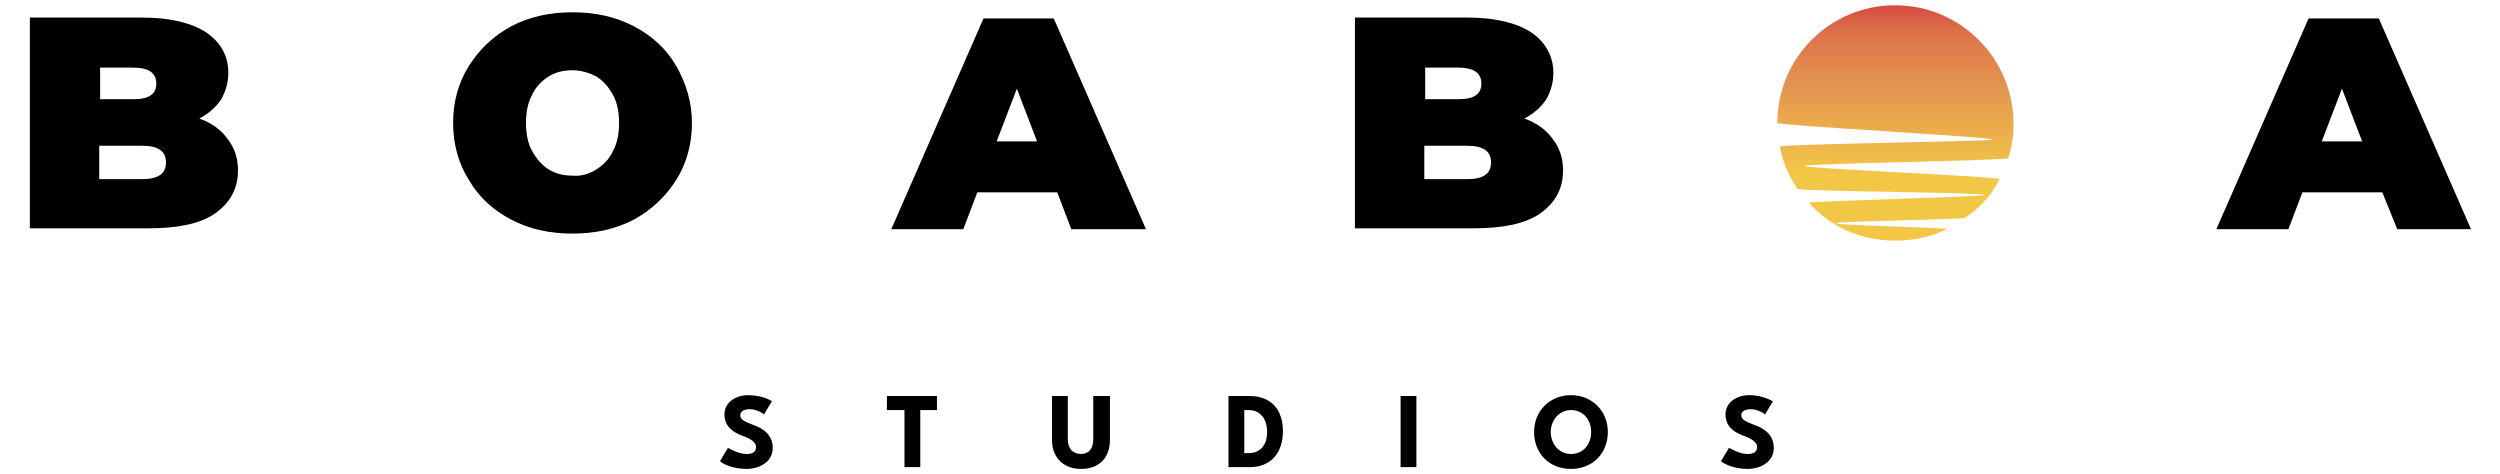 <svg xmlns="http://www.w3.org/2000/svg" viewBox="0 0 284.7 54" style="enable-background:new 0 0 284.7 54" xml:space="preserve">
  <path d="M25.9 15.8c.8 1 1.2 2.2 1.2 3.6 0 2.1-.9 3.7-2.6 4.9-1.7 1.2-4.3 1.7-7.6 1.7H3.4V2h12.8c3.2 0 5.6.6 7.3 1.7C25.2 4.9 26 6.4 26 8.3c0 1.1-.3 2.1-.8 3-.6.9-1.4 1.6-2.5 2.2 1.4.5 2.5 1.3 3.2 2.3zM11.4 7.7v3.6h3.8c1.8 0 2.6-.6 2.6-1.8 0-1.2-.9-1.8-2.6-1.8h-3.8zm7.5 10.8c0-1.3-.9-1.9-2.7-1.9h-4.9v3.8h4.9c1.8 0 2.7-.6 2.7-1.9zM58.2 25c-2.1-1.1-3.7-2.6-4.8-4.5-1.2-1.9-1.8-4.1-1.8-6.5 0-2.4.6-4.6 1.8-6.5 1.2-1.9 2.8-3.4 4.8-4.5 2.1-1.1 4.4-1.6 7-1.6 2.6 0 4.9.5 7 1.6 2.1 1.1 3.7 2.6 4.8 4.5s1.8 4.1 1.8 6.5c0 2.4-.6 4.6-1.8 6.5-1.2 1.9-2.8 3.4-4.8 4.5-2.1 1.1-4.4 1.6-7 1.6-2.6 0-4.9-.5-7-1.6zm9.7-5.7c.8-.5 1.5-1.2 1.9-2.1.5-.9.7-2 .7-3.2 0-1.2-.2-2.3-.7-3.2-.5-.9-1.1-1.6-1.9-2.1-.8-.4-1.7-.7-2.7-.7-1 0-1.9.2-2.7.7-.8.5-1.5 1.2-1.9 2.1-.5.9-.7 2-.7 3.2 0 1.2.2 2.3.7 3.2.5.9 1.1 1.6 1.9 2.1.8.5 1.7.7 2.7.7 1 .1 1.9-.2 2.7-.7zM120.4 21.9h-9.1l-1.6 4.2h-8.2l10.5-24h8l10.5 24H122l-1.6-4.2zm-2.3-5.8-2.3-6-2.3 6h4.6zM176.8 15.8c.8 1 1.2 2.2 1.2 3.6 0 2.1-.9 3.7-2.6 4.9-1.7 1.2-4.3 1.7-7.6 1.7h-13.5V2h12.8c3.2 0 5.6.6 7.3 1.7 1.6 1.1 2.5 2.7 2.5 4.6 0 1.1-.3 2.1-.8 3-.6.9-1.4 1.6-2.5 2.2 1.4.5 2.5 1.3 3.2 2.3zm-14.5-8.1v3.6h3.8c1.8 0 2.6-.6 2.6-1.8 0-1.2-.9-1.8-2.6-1.8h-3.8zm7.5 10.8c0-1.3-.9-1.9-2.7-1.9h-4.9v3.8h4.9c1.8 0 2.7-.6 2.7-1.9zM271.3 21.9h-9.1l-1.6 4.2h-8.2l10.5-24h8l10.5 24H273l-1.7-4.2zm-2.3-5.8-2.3-6-2.3 6h4.6zM87.9 45.7l-.9 1.5c-.2-.2-.9-.6-1.6-.6-.6 0-1.1.2-1.1.7 0 .5.5.7 1.5 1.1 1.2.4 2.2 1.2 2.2 2.6 0 1.6-1.5 2.4-3 2.4-1.7 0-2.9-.7-3-.9l.9-1.5c.2.1 1.2.7 2.1.7.8 0 1.1-.3 1.1-.8s-.5-.9-1.6-1.3-2-1.1-2-2.4c0-1.4 1.3-2.2 2.7-2.2 1.6 0 2.6.6 2.7.7zM101 46.7v-1.6h5.7v1.6h-1.9v6.5H103v-6.5h-2zM126.4 45.1v5c0 2-1.2 3.3-3.3 3.3-2 0-3.3-1.3-3.3-3.3v-5h1.8V50c0 1.1.6 1.7 1.5 1.7s1.4-.6 1.4-1.7v-4.9h1.9zM142.3 45.1c2.6 0 3.8 1.7 3.8 4 0 2.4-1.3 4.1-3.8 4.1h-2.4v-8.1h2.4zm-.6 6.5h.5c1.4 0 2.1-1 2.1-2.4s-.7-2.5-2.1-2.5h-.5v4.9zM161.3 45.1v8.1h-1.8v-8.1h1.8zM178.9 45c2.4 0 4.2 1.8 4.2 4.2 0 2.4-1.7 4.2-4.2 4.2s-4.2-1.8-4.2-4.2c0-2.4 1.8-4.2 4.2-4.2zm0 6.7c1.4 0 2.3-1.1 2.3-2.5s-.9-2.5-2.3-2.5c-1.3 0-2.3 1.1-2.3 2.5 0 1.3.9 2.5 2.3 2.5zM201.9 45.7l-.9 1.5c-.2-.2-.9-.6-1.6-.6-.6 0-1.1.2-1.1.7 0 .5.5.7 1.5 1.1 1.2.4 2.2 1.2 2.2 2.6 0 1.6-1.5 2.4-3 2.4-1.7 0-2.9-.7-3-.9l.9-1.5c.2.1 1.2.7 2.1.7.8 0 1.1-.3 1.1-.8s-.5-.9-1.6-1.3-2-1.1-2-2.4c0-1.4 1.3-2.2 2.7-2.2 1.5 0 2.5.6 2.7.7z"/>
  <linearGradient id="a" gradientUnits="userSpaceOnUse" x1="215.924" y1="27.471" x2="215.924" y2=".647">
    <stop offset=".281" style="stop-color:#f3c746"/>
    <stop offset=".668" style="stop-color:#e39350"/>
    <stop offset=".888" style="stop-color:#dc7149"/>
    <stop offset="1" style="stop-color:#d54d42"/>
  </linearGradient>
  <path d="M229.3 14.1c0 1.4-.2 2.7-.6 3.9-.1.3-23.1.6-23.2.9-.1.3 22.3 1.2 22.2 1.5-1 2-2.1 3.1-3.9 4.4-.3.2-14.5.4-14.7.6-.4.3 13.1.5 12.6.7-1.8.9-3.8 1.3-5.9 1.3-3.9 0-7.4-1.6-9.8-4.3-.2-.2 20.2-.7 20-.9-.2-.3-21.1-.4-21.3-.7-1-1.4-1.7-3.1-2-4.8-.1-.3 24.3-.6 24.3-.8 0-.3-24.5-1.6-24.6-1.9 0-.3 0 .3 0 0 0-7.4 6-13.4 13.4-13.4 7.5 0 13.5 6.1 13.5 13.5z" style="fill:url(#a)"/>
</svg>
